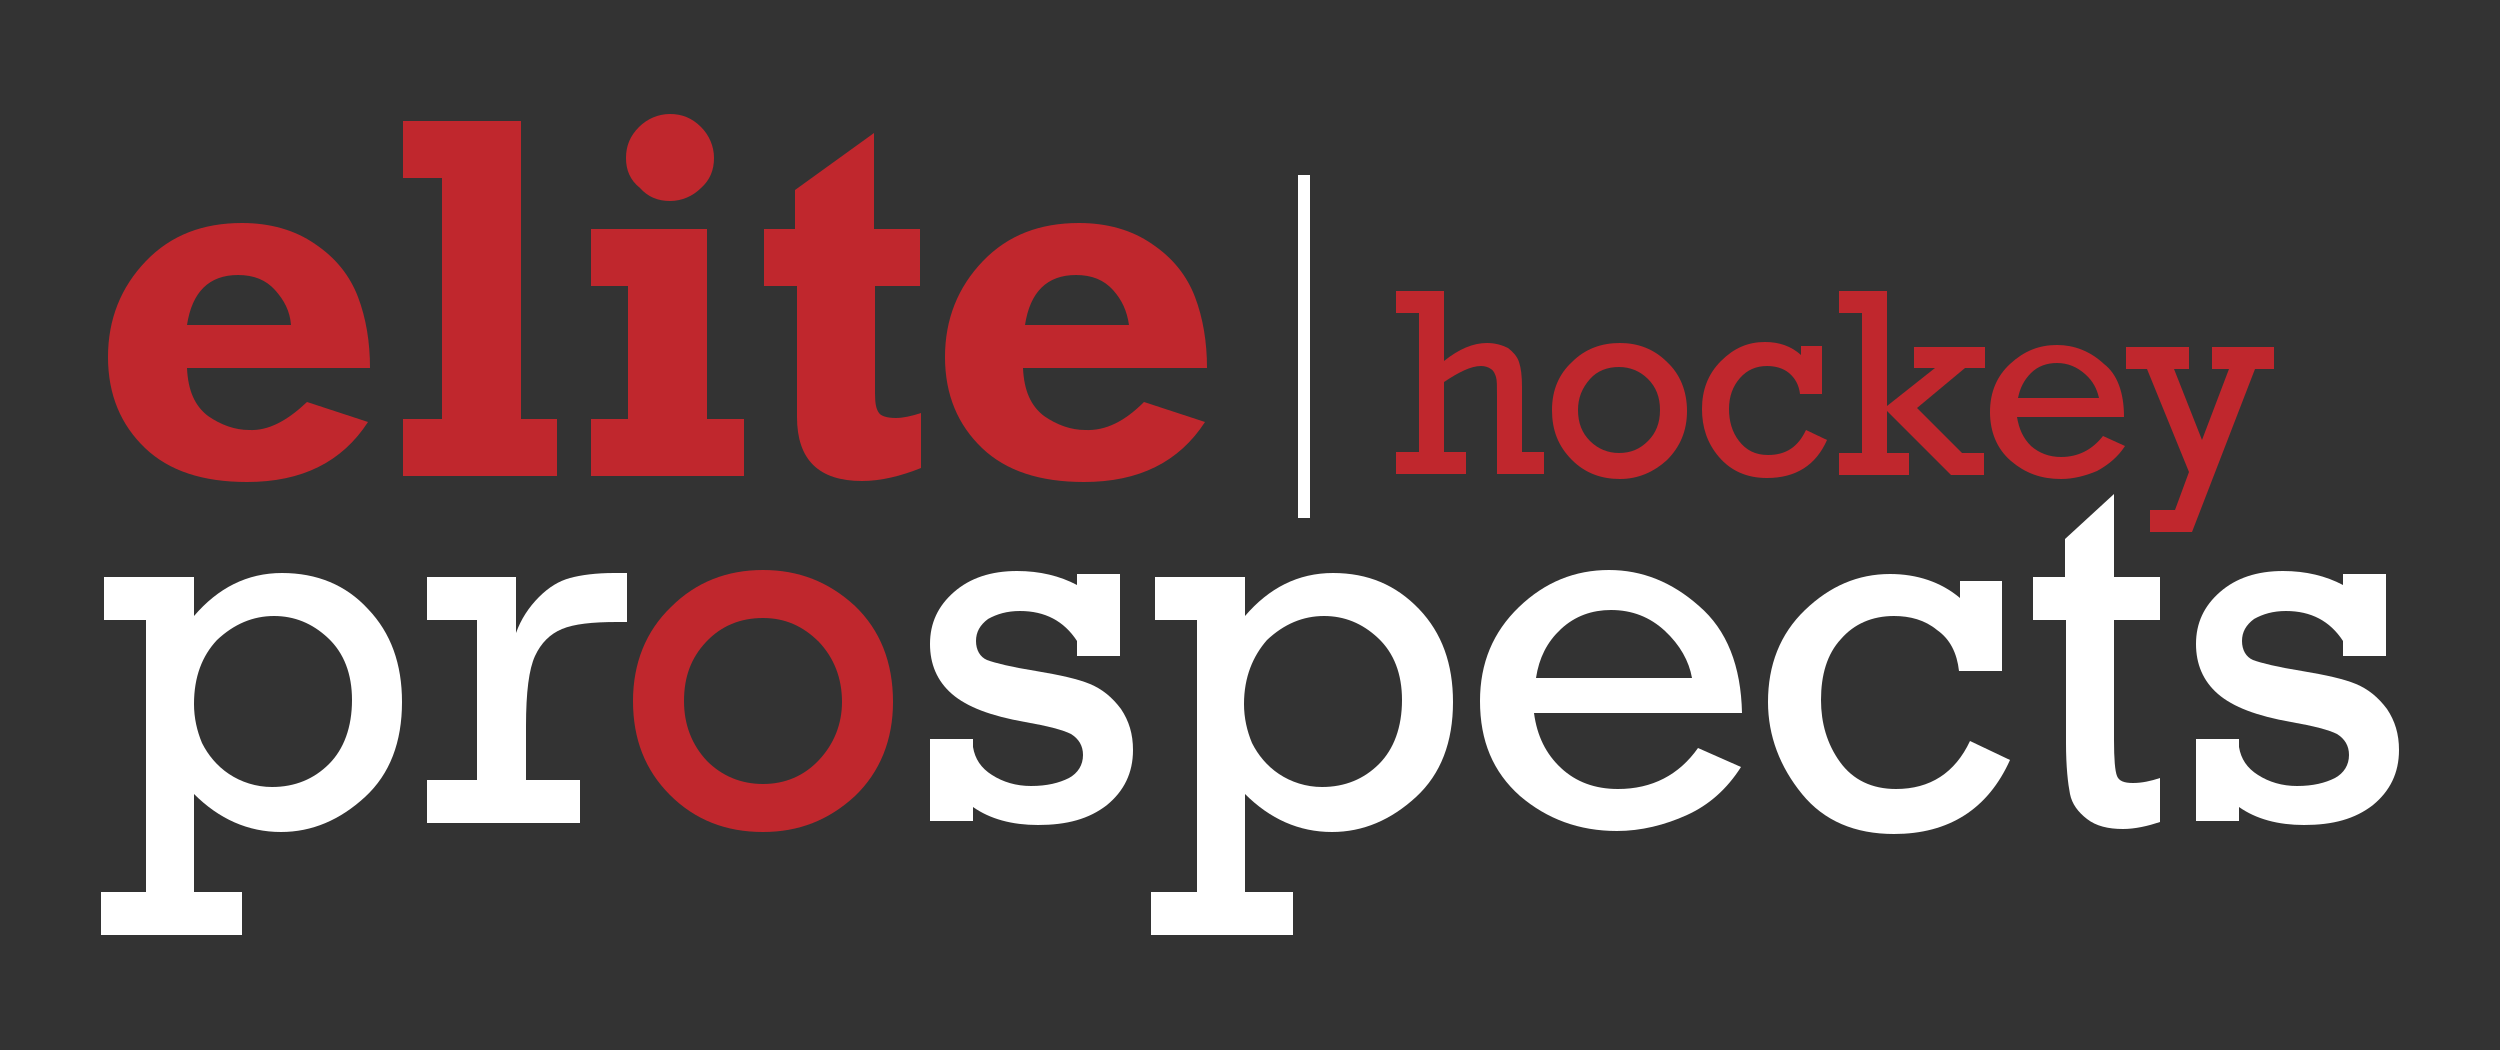 <?xml version="1.0" encoding="utf-8"?>
<!-- Generator: Adobe Illustrator 21.1.0, SVG Export Plug-In . SVG Version: 6.00 Build 0)  -->
<svg version="1.1" id="Lager_1" xmlns="http://www.w3.org/2000/svg" xmlns:xlink="http://www.w3.org/1999/xlink" x="0px" y="0px"
	 viewBox="0 0 250 105" style="enable-background:new 0 0 250 105;" xml:space="preserve">
<rect x="0" y="0" width="250" height="105" fill="#333333" stroke="none"/>
<style type="text/css">
	.st0{fill:#C0272D;}
	.st1{fill:#FFFFFF;}
</style>
<g>
	<path class="st0" d="M141.9,45.2V31.3h-2.3v-2.2h4.8v7c1.5-1.2,2.9-1.8,4.3-1.8c0.8,0,1.5,0.2,2.1,0.5c0.5,0.4,0.9,0.8,1.1,1.4
		c0.2,0.6,0.3,1.4,0.3,2.5v6.5h2.2v2.2h-4.7v-7.8c0-1,0-1.6-0.1-1.9c-0.1-0.3-0.2-0.6-0.5-0.8c-0.3-0.2-0.6-0.3-1-0.3
		c-1,0-2.2,0.6-3.7,1.6v7h2.2v2.2h-7v-2.2H141.9z"/>
	<path class="st0" d="M155.2,41c0-2,0.7-3.6,2-4.8c1.3-1.3,2.9-1.9,4.8-1.9c1.8,0,3.4,0.6,4.7,1.9c1.3,1.2,2,2.9,2,4.9
		c0,2-0.7,3.6-2,4.9c-1.3,1.2-2.9,1.9-4.7,1.9c-1.9,0-3.5-0.6-4.8-1.9C155.8,44.6,155.2,43,155.2,41z M157.8,41
		c0,1.3,0.4,2.3,1.2,3.1c0.8,0.8,1.8,1.2,2.9,1.2c1.2,0,2.1-0.4,2.9-1.2c0.8-0.8,1.2-1.8,1.2-3.1c0-1.3-0.4-2.3-1.2-3.1
		c-0.8-0.8-1.8-1.2-2.9-1.2c-1.2,0-2.2,0.4-2.9,1.2C158.2,38.8,157.8,39.8,157.8,41z"/>
	<path class="st0" d="M182.2,34.6v4.8H180c-0.1-0.9-0.5-1.6-1.1-2.1c-0.6-0.5-1.4-0.7-2.2-0.7c-1.1,0-2,0.4-2.7,1.2
		c-0.7,0.8-1.1,1.8-1.1,3.1c0,1.2,0.3,2.3,1,3.2c0.7,0.9,1.6,1.4,2.9,1.4c1.8,0,3-0.8,3.8-2.5l2.1,1c-1.1,2.5-3.1,3.8-6,3.8
		c-2,0-3.6-0.7-4.8-2.1c-1.2-1.4-1.7-3-1.7-4.8c0-1.9,0.6-3.5,1.9-4.8c1.3-1.3,2.7-1.9,4.4-1.9c1.4,0,2.6,0.4,3.6,1.3v-0.9H182.2z"
		/>
	<path class="st0" d="M186.2,45.2V31.3h-2.3v-2.2h4.8v11.5l4.8-3.8h-2.1v-2.1h7.1v2.1h-2l-4.8,4l4.5,4.5h2.2v2.2h-3.3l-6.4-6.4v4.2
		h2.2v2.2h-7v-2.2H186.2z"/>
	<path class="st0" d="M212.4,41.7h-10.7c0.2,1.2,0.6,2.1,1.4,2.9c0.8,0.7,1.8,1.1,3,1.1c1.7,0,3.1-0.7,4.2-2.1l2.2,1
		c-0.7,1.1-1.7,1.9-2.8,2.5c-1.2,0.5-2.4,0.8-3.6,0.8c-2,0-3.6-0.6-5-1.8c-1.4-1.2-2.1-2.9-2.1-4.9c0-2,0.7-3.6,2-4.8
		c1.4-1.3,2.9-1.9,4.7-1.9c1.7,0,3.3,0.6,4.7,1.9C211.7,37.4,212.4,39.2,212.4,41.7z M209.9,39.8c-0.2-0.9-0.6-1.7-1.4-2.4
		c-0.8-0.7-1.7-1.1-2.8-1.1c-1,0-1.9,0.3-2.6,1c-0.7,0.7-1.1,1.5-1.3,2.5H209.9z"/>
	<path class="st0" d="M218.9,47.2l-4.2-10.3h-2.1v-2.2h6.3v2.2h-1.5l2.8,7.1l2.7-7.1h-1.7v-2.2h6.2v2.2h-1.9l-6.3,16.3h-4.2V51h2.5
		L218.9,47.2z"/>
	<path class="st0" d="M30.7,40.2l6.1,2c-2.6,4-6.6,6-12.1,6c-4.4,0-7.8-1.1-10.2-3.4c-2.4-2.3-3.7-5.3-3.7-9.1c0-3.8,1.3-7,3.8-9.6
		c2.5-2.6,5.7-3.8,9.6-3.8c2.8,0,5.3,0.7,7.3,2.1c2.1,1.4,3.5,3.2,4.3,5.3c0.8,2.1,1.2,4.5,1.2,7.1H18.7c0.1,2.3,0.8,3.8,2.1,4.8
		c1.3,0.9,2.7,1.4,4.1,1.4C26.8,43.1,28.7,42.1,30.7,40.2z M29.1,32.5C29,31.1,28.4,30,27.5,29c-0.9-1-2.1-1.5-3.7-1.5
		c-2.9,0-4.6,1.7-5.1,5H29.1z"/>
	<path class="st0" d="M40.3,47.6v-5.7h3.9V17.8h-3.9v-5.7h11.8v29.8h3.6v5.7H40.3z"/>
	<path class="st0" d="M59.1,28.6v-5.7h11.6v19h3.7v5.7H59.1v-5.7h3.7V28.6H59.1z M62.6,15.8c0-1.2,0.4-2.2,1.3-3.1
		c0.8-0.8,1.9-1.3,3.1-1.3c1.2,0,2.2,0.4,3.1,1.3c0.8,0.8,1.3,1.9,1.3,3.1c0,1.2-0.4,2.2-1.3,3c-0.8,0.8-1.9,1.3-3.1,1.3
		c-1.2,0-2.2-0.4-3-1.3C63,18,62.6,17,62.6,15.8z"/>
	<path class="st0" d="M76.4,28.6v-5.7h3.1V19l7.9-5.7v9.6H92v5.7h-4.5v10.7c0,1,0.1,1.6,0.4,2c0.2,0.3,0.8,0.5,1.7,0.5
		c0.7,0,1.6-0.2,2.5-0.5v5.5c-2,0.8-4,1.3-5.9,1.3c-4.3,0-6.5-2.1-6.5-6.4V28.6H76.4z"/>
	<path class="st0" d="M114.4,40.2l6.1,2c-2.6,4-6.6,6-12.1,6c-4.4,0-7.8-1.1-10.2-3.4c-2.4-2.3-3.7-5.3-3.7-9.1c0-3.8,1.3-7,3.8-9.6
		c2.5-2.6,5.7-3.8,9.6-3.8c2.8,0,5.3,0.7,7.3,2.1c2.1,1.4,3.5,3.2,4.3,5.3c0.8,2.1,1.2,4.5,1.2,7.1h-18.4c0.1,2.3,0.8,3.8,2.1,4.8
		c1.3,0.9,2.7,1.4,4.1,1.4C110.6,43.1,112.5,42.1,114.4,40.2z M112.9,32.5c-0.2-1.4-0.7-2.5-1.6-3.5c-0.9-1-2.1-1.5-3.7-1.5
		c-2.9,0-4.6,1.7-5.1,5H112.9z"/>
	<path class="st1" d="M14.6,89.2V62h-4.2v-4.3h9v3.9c2.4-2.8,5.3-4.3,8.8-4.3c3.5,0,6.4,1.2,8.6,3.6c2.3,2.4,3.4,5.5,3.4,9.3
		c0,4-1.2,7.2-3.7,9.5c-2.5,2.3-5.3,3.5-8.4,3.5c-3.3,0-6.2-1.3-8.7-3.8v9.8h4.8v4.3H10.1v-4.3H14.6z M19.4,70.4
		c0,1.4,0.3,2.7,0.8,3.9c0.6,1.2,1.5,2.3,2.7,3.1c1.2,0.8,2.7,1.3,4.3,1.3c2.3,0,4.2-0.8,5.7-2.3c1.5-1.5,2.3-3.7,2.3-6.4
		c0-2.6-0.8-4.7-2.4-6.2c-1.6-1.5-3.4-2.2-5.4-2.2c-2.1,0-4,0.8-5.7,2.4C20.2,65.6,19.4,67.7,19.4,70.4z"/>
	<path class="st1" d="M47.7,78.1V62h-5v-4.3h8.9v5.6c0.5-1.4,1.3-2.6,2.3-3.6c1-1,2-1.6,3.1-1.9c1.1-0.3,2.6-0.5,4.4-0.5h1.3v4.9h-1
		c-2.5,0-4.3,0.2-5.5,0.7c-1.2,0.5-2.1,1.4-2.7,2.7c-0.6,1.3-0.9,3.6-0.9,7v5.4H58v4.3H42.7v-4.3H47.7z"/>
	<path class="st0" d="M85.5,60.6c-2.6-2.4-5.6-3.6-9.2-3.6c-3.6,0-6.7,1.2-9.2,3.7c-2.5,2.4-3.8,5.6-3.8,9.4c0,3.8,1.2,6.9,3.7,9.4
		c2.5,2.5,5.6,3.7,9.3,3.7c3.6,0,6.6-1.2,9.2-3.6c2.5-2.4,3.8-5.6,3.8-9.4C89.3,66.2,88,63,85.5,60.6z M81.9,76
		c-1.5,1.6-3.4,2.4-5.6,2.4c-2.2,0-4.1-0.8-5.6-2.3c-1.5-1.6-2.3-3.6-2.3-6c0-2.4,0.7-4.3,2.2-5.9c1.5-1.6,3.4-2.4,5.7-2.4
		c2.2,0,4,0.8,5.6,2.4c1.5,1.6,2.3,3.6,2.3,6C84.2,72.4,83.4,74.4,81.9,76z"/>
	<path class="st1" d="M93,82.4v-8.5h4.3v0.8c0.2,1.2,0.8,2.1,1.9,2.8c1.1,0.7,2.4,1.1,3.9,1.1c1.6,0,2.8-0.3,3.8-0.8
		c0.9-0.5,1.4-1.3,1.4-2.3c0-0.9-0.4-1.6-1.2-2.1c-0.8-0.4-2.3-0.8-4.6-1.2c-3.4-0.6-5.8-1.5-7.3-2.8c-1.5-1.3-2.2-3-2.2-5
		c0-2.1,0.8-3.8,2.4-5.2c1.6-1.4,3.7-2.1,6.3-2.1c2.3,0,4.3,0.5,6,1.4v-1.1h4.3v8.2h-4.3v-1.5c-1.3-2-3.2-3-5.7-3
		c-1.3,0-2.3,0.3-3.2,0.8c-0.8,0.6-1.2,1.3-1.2,2.2c0,0.9,0.4,1.6,1.1,1.9c0.8,0.3,2.4,0.7,4.9,1.1c2.4,0.4,4.2,0.8,5.4,1.3
		c1.2,0.5,2.2,1.3,3.1,2.5c0.8,1.2,1.2,2.5,1.2,4.1c0,2.3-0.9,4.1-2.6,5.5c-1.8,1.4-4,2-6.9,2c-2.6,0-4.8-0.6-6.5-1.8v1.4H93z"/>
	<path class="st1" d="M119.7,89.2V62h-4.2v-4.3h9v3.9c2.4-2.8,5.3-4.3,8.8-4.3c3.5,0,6.3,1.2,8.6,3.6c2.3,2.4,3.4,5.5,3.4,9.3
		c0,4-1.2,7.2-3.7,9.5c-2.5,2.3-5.3,3.5-8.4,3.5c-3.3,0-6.2-1.3-8.7-3.8v9.8h4.8v4.3h-14.2v-4.3H119.7z M124.4,70.4
		c0,1.4,0.3,2.7,0.8,3.9c0.6,1.2,1.5,2.3,2.7,3.1c1.2,0.8,2.7,1.3,4.3,1.3c2.3,0,4.2-0.8,5.7-2.3c1.5-1.5,2.3-3.7,2.3-6.4
		c0-2.6-0.8-4.7-2.4-6.2c-1.6-1.5-3.4-2.2-5.4-2.2c-2.1,0-4,0.8-5.7,2.4C125.3,65.6,124.4,67.7,124.4,70.4z"/>
	<path class="st1" d="M174.2,71.3h-20.8c0.3,2.3,1.2,4.1,2.7,5.5c1.5,1.4,3.4,2.1,5.7,2.1c3.4,0,6.1-1.4,8-4.1l4.3,1.9
		c-1.4,2.2-3.2,3.8-5.4,4.8c-2.2,1-4.6,1.6-7,1.6c-3.8,0-7-1.2-9.7-3.5c-2.7-2.4-4-5.5-4-9.5c0-3.8,1.3-6.9,3.9-9.4
		c2.6-2.5,5.6-3.7,9-3.7c3.3,0,6.3,1.2,9,3.6C172.7,63,174.1,66.6,174.2,71.3z M169.2,67.8c-0.3-1.7-1.2-3.3-2.7-4.7
		c-1.5-1.4-3.3-2.1-5.4-2.1c-1.9,0-3.6,0.6-5,1.9c-1.4,1.3-2.2,2.9-2.5,4.9H169.2z"/>
	<path class="st1" d="M200.2,57.7v9.4h-4.3c-0.2-1.8-0.9-3.2-2.2-4.1c-1.2-1-2.7-1.4-4.3-1.4c-2.2,0-4,0.8-5.3,2.3
		c-1.4,1.5-2,3.6-2,6.1c0,2.3,0.6,4.4,1.9,6.2c1.3,1.8,3.2,2.7,5.6,2.7c3.4,0,5.9-1.6,7.4-4.8l4,1.9c-2.2,4.9-6.1,7.4-11.6,7.4
		c-3.9,0-7-1.3-9.2-4c-2.2-2.7-3.4-5.8-3.4-9.2c0-3.7,1.2-6.8,3.7-9.2c2.5-2.4,5.3-3.6,8.5-3.6c2.7,0,5.1,0.8,7,2.4v-1.7H200.2z"/>
	<path class="st1" d="M203.3,62v-4.3h3.2v-3.8l4.9-4.5v8.3h4.6V62h-4.6v12c0,1.9,0.1,3.1,0.3,3.6c0.2,0.5,0.7,0.7,1.6,0.7
		c0.9,0,1.8-0.2,2.7-0.5v4.4c-1.2,0.4-2.5,0.7-3.7,0.7c-1.5,0-2.7-0.3-3.6-1c-0.9-0.7-1.5-1.5-1.7-2.5c-0.2-1-0.4-2.7-0.4-5.1V62
		H203.3z"/>
	<path class="st1" d="M219.6,82.4v-8.5h4.3v0.8c0.2,1.2,0.8,2.1,1.9,2.8c1.1,0.7,2.4,1.1,3.9,1.1c1.6,0,2.8-0.3,3.8-0.8
		c0.9-0.5,1.4-1.3,1.4-2.3c0-0.9-0.4-1.6-1.2-2.1c-0.8-0.4-2.3-0.8-4.6-1.2c-3.4-0.6-5.8-1.5-7.3-2.8c-1.5-1.3-2.2-3-2.2-5
		c0-2.1,0.8-3.8,2.4-5.2c1.6-1.4,3.7-2.1,6.3-2.1c2.3,0,4.3,0.5,6,1.4v-1.1h4.3v8.2h-4.3v-1.5c-1.3-2-3.2-3-5.7-3
		c-1.3,0-2.3,0.3-3.2,0.8c-0.8,0.6-1.2,1.3-1.2,2.2c0,0.9,0.4,1.6,1.1,1.9c0.8,0.3,2.4,0.7,4.9,1.1c2.4,0.4,4.2,0.8,5.4,1.3
		c1.2,0.5,2.2,1.3,3.1,2.5c0.8,1.2,1.2,2.5,1.2,4.1c0,2.3-0.9,4.1-2.6,5.5c-1.8,1.4-4,2-6.9,2c-2.6,0-4.8-0.6-6.5-1.8v1.4H219.6z"/>
	<path class="st1" d="M129.8,17.5h1.2v34.3h-1.2V17.5z"/>
</g>
</svg>
